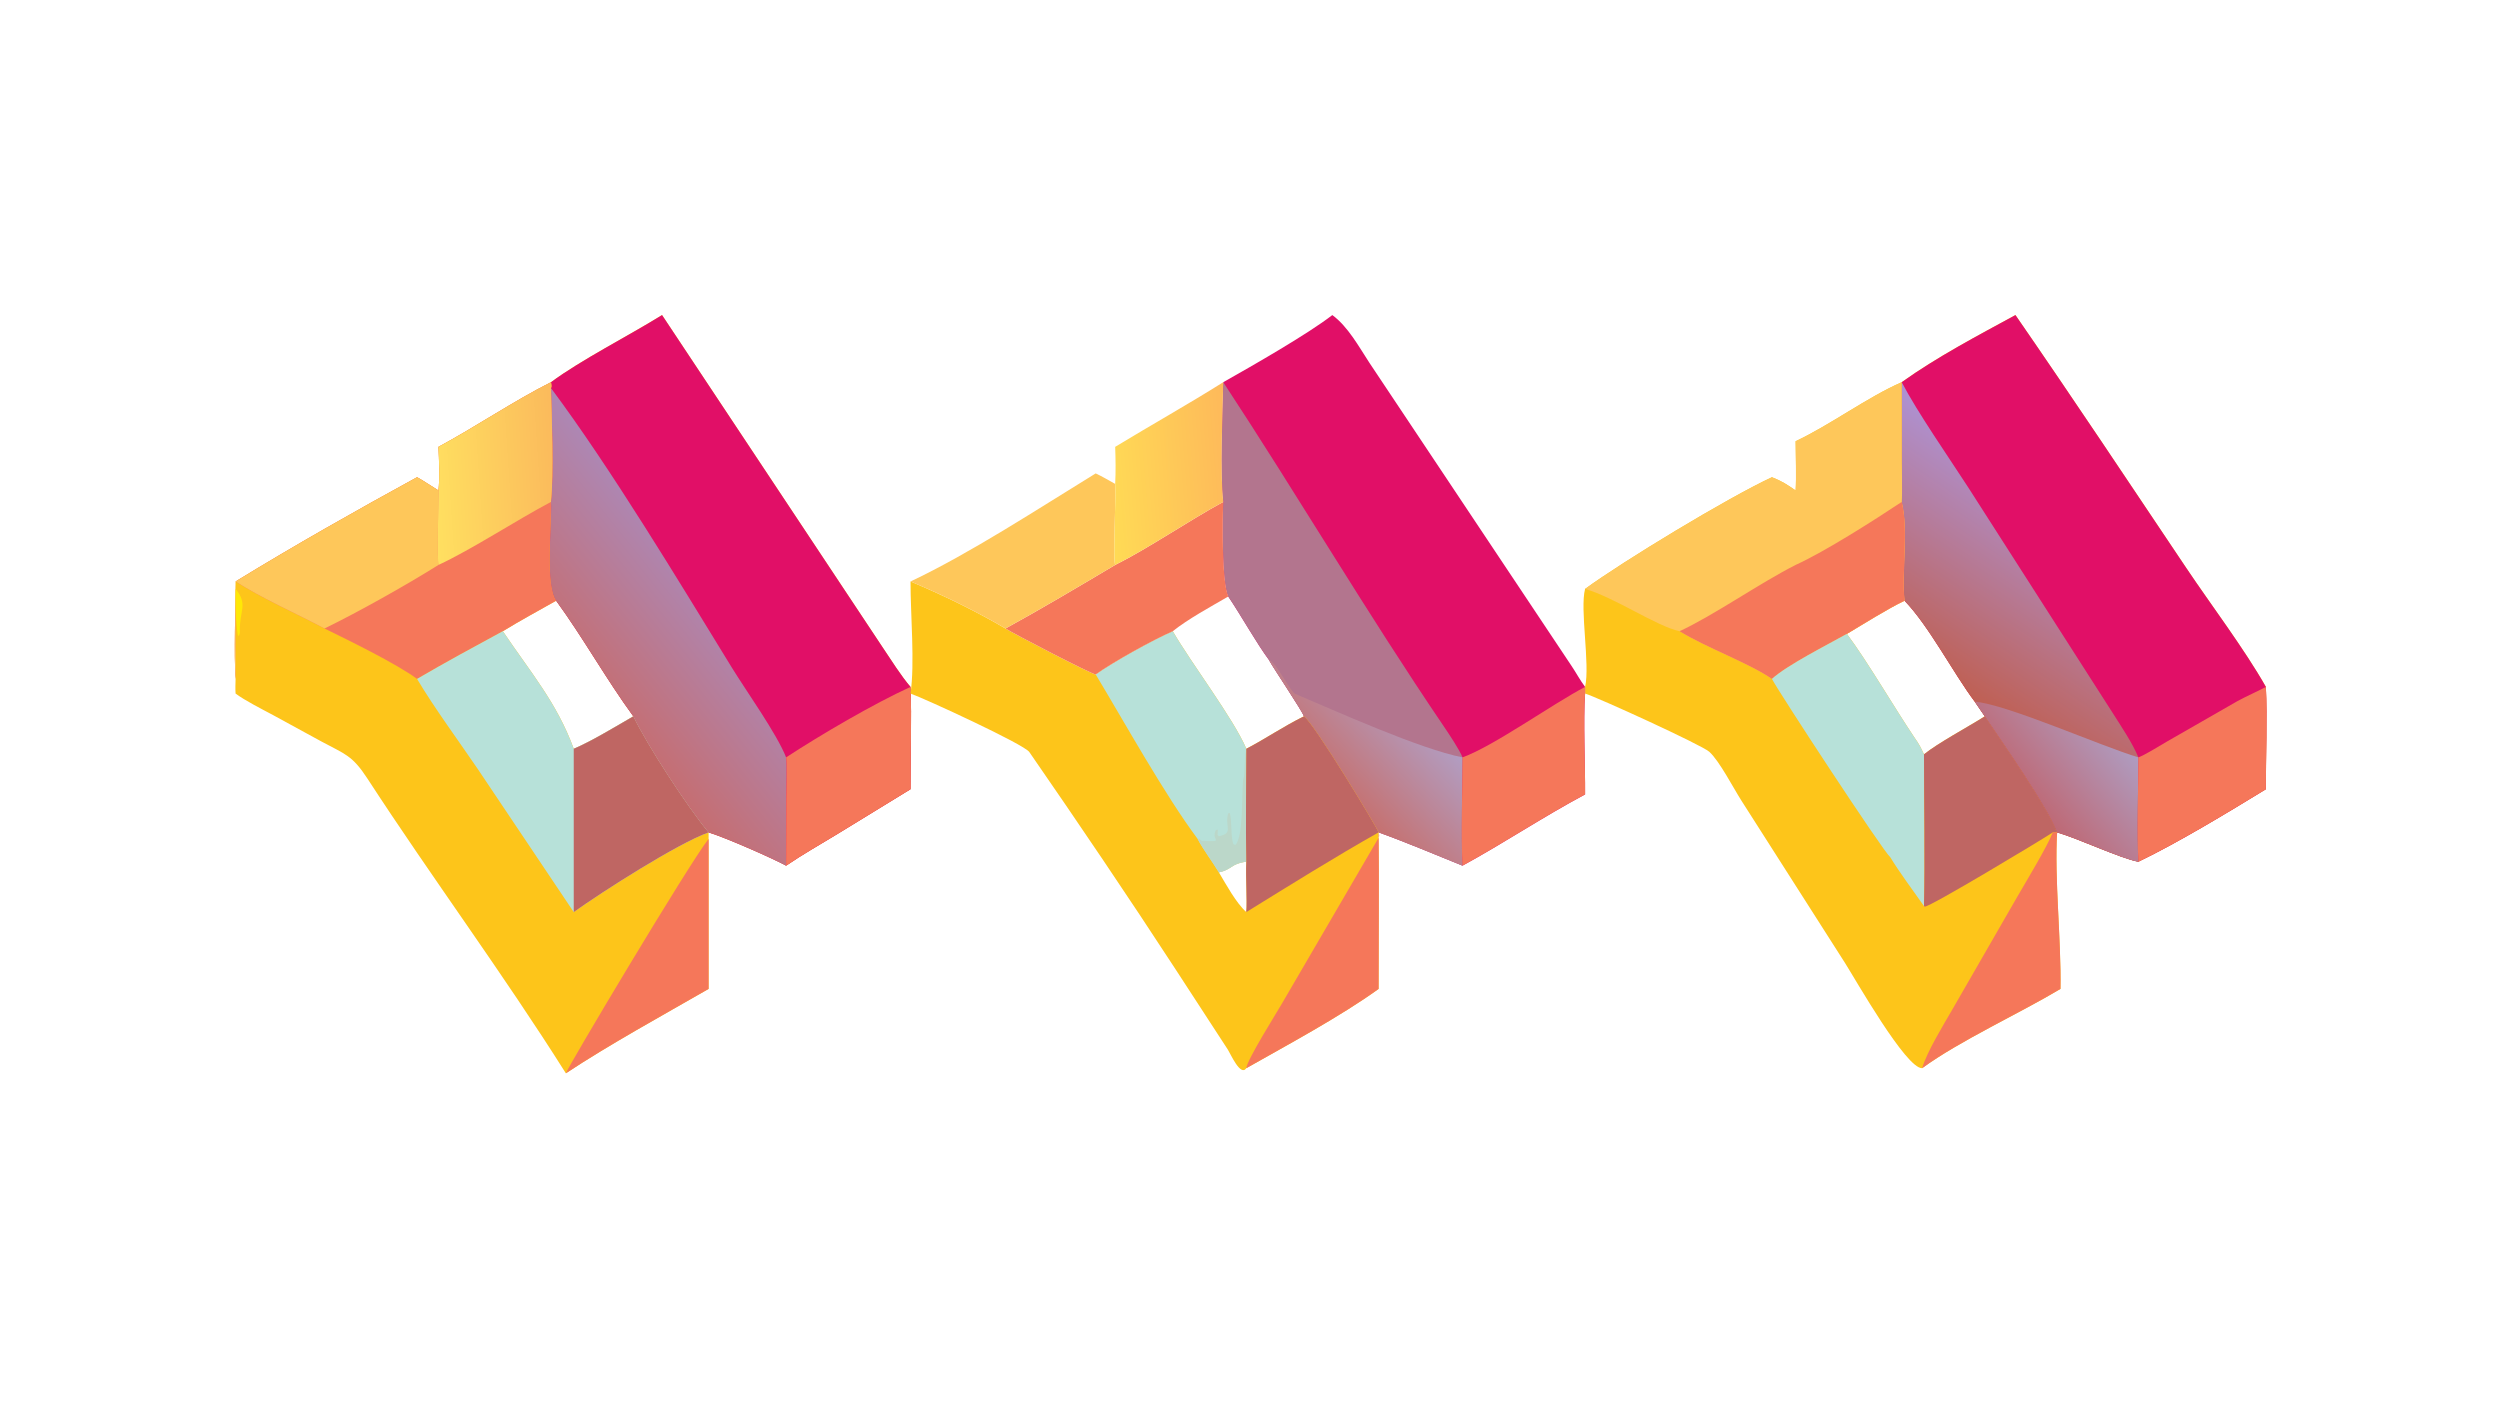 <?xml version="1.0" encoding="UTF-8"?> <svg xmlns="http://www.w3.org/2000/svg" xmlns:xlink="http://www.w3.org/1999/xlink" width="3839" height="2160" viewBox="0 0 3839 2160"><path fill="#FDC51A" transform="matrix(4.219 0 0 4.219 6.10352e-05 0)" d="M200.548 139.109C211.434 131.029 228.888 122.183 240.966 114.677L321.294 235.681C324.265 240.112 328.009 246.058 331.402 250.01C331.886 261.283 331.364 275.731 331.402 287.249L304.981 303.436C298.659 307.291 292.248 310.898 286.125 315.07C280.266 311.966 264.321 304.97 257.912 302.965L257.912 305.321L257.912 359.934C241.484 369.38 221.574 380.296 205.959 390.655C183.097 354.365 157.181 319.419 133.787 283.462C128.19 274.86 125.623 274.541 117.016 269.896L99.545 260.358C95.539 258.207 89.191 255.022 85.745 252.436C85.616 250.658 85.699 248.894 85.745 247.112C85.13 238.681 85.728 220.776 85.745 211.64C107.316 198.439 129.595 185.838 151.806 173.697C154.042 174.907 157.25 177.118 159.595 178.526C160.091 173.529 159.796 167.703 159.595 162.642C172.907 155.478 187.49 145.647 200.548 139.109ZM183.023 229.746C193.102 244.724 202.675 255.732 208.826 272.535C214.894 270.012 224.523 264.207 230.521 260.721C220.609 247.155 212.35 232.261 202.427 218.639C196.141 222.196 189.112 225.994 183.023 229.746Z"></path><path fill="#E10F67" transform="matrix(4.219 0 0 4.219 6.10352e-05 0)" d="M200.548 139.109C211.434 131.029 228.888 122.183 240.966 114.677L321.294 235.681C324.265 240.112 328.009 246.058 331.402 250.01C331.886 261.283 331.364 275.731 331.402 287.249L304.981 303.436C298.659 307.291 292.248 310.898 286.125 315.07C280.266 311.966 264.321 304.97 257.912 302.965L257.912 302.965C250.142 293.589 235.778 271.563 230.521 260.721C220.609 247.155 212.35 232.261 202.427 218.639C198.308 212.786 200.932 190.927 200.548 182.677C201.637 171.942 200.832 152.265 200.548 141.259C200.856 140.562 200.639 139.999 200.548 139.109Z"></path><defs><linearGradient id="gradient_0" gradientUnits="userSpaceOnUse" x1="216.04" y1="249.876" x2="258.927" y2="215.496"><stop offset="0" stop-color="#C56E72"></stop><stop offset="1" stop-color="#AD87B4"></stop></linearGradient></defs><path fill="url(#gradient_0)" transform="matrix(4.219 0 0 4.219 6.10352e-05 0)" d="M200.548 141.259C222.49 170.691 247.079 211.549 266.367 242.982C271.58 251.476 282.68 266.968 286.125 275.661C286.494 278.736 286.216 286.55 286.182 290.127L286.125 315.07C280.266 311.966 264.321 304.97 257.912 302.965L257.912 302.965C250.142 293.589 235.778 271.563 230.521 260.721C220.609 247.155 212.35 232.261 202.427 218.639C198.308 212.786 200.932 190.927 200.548 182.677C201.637 171.942 200.832 152.265 200.548 141.259Z"></path><path fill="#F5775A" transform="matrix(4.219 0 0 4.219 6.10352e-05 0)" d="M286.125 275.661C298.863 267.329 317.808 256.25 331.402 250.01C331.886 261.283 331.364 275.731 331.402 287.249L304.981 303.436C298.659 307.291 292.248 310.898 286.125 315.07L286.182 290.127C286.216 286.55 286.494 278.736 286.125 275.661Z"></path><path fill="#F5775A" transform="matrix(4.219 0 0 4.219 6.10352e-05 0)" d="M159.595 162.642C172.907 155.478 187.49 145.647 200.548 139.109C200.639 139.999 200.856 140.562 200.548 141.259C200.832 152.265 201.637 171.942 200.548 182.677C200.932 190.927 198.308 212.786 202.427 218.639C196.141 222.196 189.112 225.994 183.023 229.746C172.428 235.499 162.216 241.013 151.806 247.112C144.416 241.616 126.72 232.972 118.105 228.757C107.871 223.322 95.278 217.779 85.745 211.64L85.795 234.926C85.814 237.303 86.078 245.08 85.745 247.112C85.13 238.681 85.728 220.776 85.745 211.64C107.316 198.439 129.595 185.838 151.806 173.697C154.042 174.907 157.25 177.118 159.595 178.526C160.091 173.529 159.796 167.703 159.595 162.642Z"></path><path fill="#FEC75A" transform="matrix(4.219 0 0 4.219 6.10352e-05 0)" d="M85.745 211.64C107.316 198.439 129.595 185.838 151.806 173.697C154.042 174.907 157.25 177.118 159.595 178.526C159.578 182.176 159.072 203.955 159.595 205.621C147.701 213.061 130.408 222.77 118.105 228.757C107.871 223.322 95.278 217.779 85.745 211.64L85.795 234.926C85.814 237.303 86.078 245.08 85.745 247.112C85.13 238.681 85.728 220.776 85.745 211.64Z"></path><defs><linearGradient id="gradient_1" gradientUnits="userSpaceOnUse" x1="201.513" y1="170.781" x2="157.955" y2="173.663"><stop offset="0" stop-color="#FBBB5C"></stop><stop offset="1" stop-color="#FFDF60"></stop></linearGradient></defs><path fill="url(#gradient_1)" transform="matrix(4.219 0 0 4.219 6.10352e-05 0)" d="M159.595 162.642C172.907 155.478 187.49 145.647 200.548 139.109C200.639 139.999 200.856 140.562 200.548 141.259C200.832 152.265 201.637 171.942 200.548 182.677C188.221 189.178 171.534 200.102 159.595 205.621C159.072 203.955 159.578 182.176 159.595 178.526C160.091 173.529 159.796 167.703 159.595 162.642Z"></path><path fill="#B7E1D9" transform="matrix(4.219 0 0 4.219 6.10352e-05 0)" d="M183.023 229.746C193.102 244.724 202.675 255.732 208.826 272.535C214.894 270.012 224.523 264.207 230.521 260.721C235.778 271.563 250.142 293.589 257.912 302.965C246.628 306.996 219.017 324.663 208.826 331.974L173.909 279.923C166.986 269.728 157.969 257.526 151.806 247.112C162.216 241.013 172.428 235.499 183.023 229.746Z"></path><path fill="#BF6663" transform="matrix(4.219 0 0 4.219 6.10352e-05 0)" d="M230.521 260.721C235.778 271.563 250.142 293.589 257.912 302.965C246.628 306.996 219.017 324.663 208.826 331.974L208.826 272.535C214.894 270.012 224.523 264.207 230.521 260.721Z"></path><path fill="#F5775A" transform="matrix(4.219 0 0 4.219 6.10352e-05 0)" d="M205.959 390.655C206.417 388.729 250.655 314.529 257.912 305.321L257.912 359.934C241.484 369.38 221.574 380.296 205.959 390.655Z"></path><path fill="#FFE806" transform="matrix(4.219 0 0 4.219 6.10352e-05 0)" d="M85.745 214.344C90.443 220.014 87.064 222.437 87.308 229.746C87.365 230.454 87.179 230.801 86.945 231.464L86.586 231.23C85.684 225.72 85.722 219.919 85.745 214.344Z"></path><path fill="#FDC51A" transform="matrix(4.219 0 0 4.219 6.10352e-05 0)" d="M692.172 139.109C704.997 129.942 719.737 122.201 733.565 114.677C754.604 145.133 775.213 176.118 795.833 206.866C804.742 220.15 816.932 236.262 824.722 250.01C825.241 261.146 824.69 275.818 824.722 287.249C810.769 295.771 792.994 306.568 778.319 313.644C771.693 312.407 756.737 305.289 748.735 302.965C747.711 319.673 750.277 342.308 749.956 359.934C734.855 368.975 713.231 378.818 699.611 388.789C693.773 389.021 675.315 356.441 671.521 350.472L633.818 291.39C630.873 286.778 625.824 276.962 622.136 273.626C619.387 271.139 581.293 253.746 576.933 252.436L576.933 250.01L576.933 250.01C578.797 241.797 574.951 221.725 576.933 214.344C590.687 204.295 628.727 181.225 644.938 173.697C648.537 175.092 650.481 176.38 653.556 178.526C653.858 173.647 653.584 165.7 653.556 160.589C665.992 154.774 679.734 144.536 692.172 139.109ZM672.219 230.713C679.801 240.882 689.333 257.331 696.893 268.577C698.573 270.956 699.066 271.973 700.283 274.557C705.359 270.446 716.095 264.708 722.42 260.721C722.367 260.58 719.286 256.214 718.768 255.392C710.979 245.067 702.163 227.934 693.202 218.639C686.898 221.662 678.461 227.013 672.219 230.713Z"></path><path fill="#E10F67" transform="matrix(4.219 0 0 4.219 6.10352e-05 0)" d="M692.172 139.109C704.997 129.942 719.737 122.201 733.565 114.677C754.604 145.133 775.213 176.118 795.833 206.866C804.742 220.15 816.932 236.262 824.722 250.01C825.241 261.146 824.69 275.818 824.722 287.249C810.769 295.771 792.994 306.568 778.319 313.644C771.693 312.407 756.737 305.289 748.735 302.965L748.735 302.965C744.791 292.998 729.69 271.576 722.42 260.721C722.367 260.58 719.286 256.214 718.768 255.392C710.979 245.067 702.163 227.934 693.202 218.639C692.082 208.175 694.748 193.133 692.172 182.677C692.445 179.224 692.202 172.048 692.194 168.378L692.172 139.109L692.172 139.109Z"></path><defs><linearGradient id="gradient_2" gradientUnits="userSpaceOnUse" x1="708.129" y1="247.019" x2="751.76" y2="182.799"><stop offset="0" stop-color="#BF6054"></stop><stop offset="1" stop-color="#AE91D1"></stop></linearGradient></defs><path fill="url(#gradient_2)" transform="matrix(4.219 0 0 4.219 6.10352e-05 0)" d="M692.172 139.109C697.829 149.985 709.592 166.896 716.463 177.532L768.946 259.475C772.079 264.427 776.099 270.34 778.319 275.661L778.319 275.661C778.295 286.467 777.71 303.262 778.319 313.644C771.693 312.407 756.737 305.289 748.735 302.965L748.735 302.965C744.791 292.998 729.69 271.576 722.42 260.721C722.367 260.58 719.286 256.214 718.768 255.392C710.979 245.067 702.163 227.934 693.202 218.639C692.082 208.175 694.748 193.133 692.172 182.677C692.445 179.224 692.202 172.048 692.194 168.378L692.172 139.109Z"></path><defs><linearGradient id="gradient_3" gradientUnits="userSpaceOnUse" x1="740.521" y1="291.405" x2="769.994" y2="266.873"><stop offset="0" stop-color="#BE6A77"></stop><stop offset="1" stop-color="#AF9BBF"></stop></linearGradient></defs><path fill="url(#gradient_3)" transform="matrix(4.219 0 0 4.219 6.10352e-05 0)" d="M718.768 255.392C730.459 256.318 764.938 271.706 778.319 275.661L778.319 275.661C778.295 286.467 777.71 303.262 778.319 313.644C771.693 312.407 756.737 305.289 748.735 302.965L748.735 302.965C744.791 292.998 729.69 271.576 722.42 260.721C722.367 260.58 719.286 256.214 718.768 255.392Z"></path><path fill="#F5775A" transform="matrix(4.219 0 0 4.219 6.10352e-05 0)" d="M824.722 250.01C825.241 261.146 824.69 275.818 824.722 287.249C810.769 295.771 792.994 306.568 778.319 313.644C777.71 303.262 778.295 286.467 778.319 275.661C780.481 274.935 786.63 271.093 788.987 269.742L814.387 255.176C816.665 253.889 823.814 250.59 824.722 250.01Z"></path><path fill="#FEC75A" transform="matrix(4.219 0 0 4.219 6.10352e-05 0)" d="M692.172 139.109L692.172 139.109L692.194 168.378C692.202 172.048 692.445 179.224 692.172 182.677C694.748 193.133 692.082 208.175 693.202 218.639C686.898 221.662 678.461 227.013 672.219 230.713C664.986 234.78 650.538 242.037 644.938 247.112C636.49 241.28 621.321 235.9 611.309 229.746C602.838 227.895 587.802 217.518 576.933 214.344C590.687 204.295 628.727 181.225 644.938 173.697C648.537 175.092 650.481 176.38 653.556 178.526C653.858 173.647 653.584 165.7 653.556 160.589C665.992 154.774 679.734 144.536 692.172 139.109Z"></path><path fill="#F5775A" transform="matrix(4.219 0 0 4.219 6.10352e-05 0)" d="M692.172 182.677C694.748 193.133 692.082 208.175 693.202 218.639C686.898 221.662 678.461 227.013 672.219 230.713C664.986 234.78 650.538 242.037 644.938 247.112C636.49 241.28 621.321 235.9 611.309 229.746C623.816 223.954 640.181 212.41 653.556 205.621C664.117 200.852 682.6 189.054 692.172 182.677Z"></path><path fill="#B7E1D9" transform="matrix(4.219 0 0 4.219 6.10352e-05 0)" d="M672.219 230.713C679.801 240.882 689.333 257.331 696.893 268.577C698.573 270.956 699.066 271.973 700.283 274.557C700.286 292.559 700.667 311.95 700.283 329.79C696.506 324.431 691.318 317.463 688.001 312C685.358 309.802 647.738 252.435 644.938 247.112C650.538 242.037 664.986 234.78 672.219 230.713Z"></path><path fill="#BF6663" transform="matrix(4.219 0 0 4.219 6.10352e-05 0)" d="M722.42 260.721C729.69 271.576 744.791 292.998 748.735 302.965L747.18 302.965C742.47 306.064 702.366 330.187 700.579 329.984L700.283 329.79C700.667 311.95 700.286 292.559 700.283 274.557C705.359 270.446 716.095 264.708 722.42 260.721Z"></path><path fill="#F5775A" transform="matrix(4.219 0 0 4.219 6.10352e-05 0)" d="M748.735 302.965L748.735 302.965C747.711 319.673 750.277 342.308 749.956 359.934C734.855 368.975 713.231 378.818 699.611 388.789C701.326 382.793 707.426 372.968 710.786 367.099L734.17 326.504C737.592 320.584 744.764 308.801 747.18 302.965L748.735 302.965Z"></path><path fill="#E10F67" transform="matrix(4.219 0 0 4.219 6.10352e-05 0)" d="M484.928 114.677C490.618 118.857 494.559 126.132 498.427 132.047L571.984 242.36C573.608 244.753 575.216 247.777 576.933 250.01L576.933 250.01L576.933 252.436C576.238 262.31 577.008 278.511 576.933 289.137C561.673 297.302 547.094 307.02 532.324 315.07C522.691 311.188 511.469 306.416 501.772 302.965L501.772 302.965C501.637 301.868 478.162 263.032 474.599 260.721C474.12 258.93 463.803 243.707 461.801 240.099C457.368 234.148 451.735 224.036 447.055 217.114C444.671 211.563 444.943 189.681 445.23 182.677C444.026 172.081 444.992 150.316 445.23 139.109L445.23 139.109C455.651 133.237 476.007 121.606 484.928 114.677Z"></path><path fill="#B3758E" transform="matrix(4.219 0 0 4.219 6.10352e-05 0)" d="M445.23 139.109C472.412 180.465 497.63 223.326 525.46 264.314C527.322 267.057 531.129 272.736 532.324 275.661L532.324 275.661C532.303 286.691 531.693 304.721 532.324 315.07C522.691 311.188 511.469 306.416 501.772 302.965L501.772 302.965C501.637 301.868 478.162 263.032 474.599 260.721C474.12 258.93 463.803 243.707 461.801 240.099C457.368 234.148 451.735 224.036 447.055 217.114C444.671 211.563 444.943 189.681 445.23 182.677C444.026 172.081 444.992 150.316 445.23 139.109Z"></path><defs><linearGradient id="gradient_4" gradientUnits="userSpaceOnUse" x1="493.01" y1="292.083" x2="521.311" y2="265.621"><stop offset="0" stop-color="#C57272"></stop><stop offset="1" stop-color="#B29CC0"></stop></linearGradient></defs><path fill="url(#gradient_4)" transform="matrix(4.219 0 0 4.219 6.10352e-05 0)" d="M461.801 240.099C464.539 241.234 468.151 249.194 471.135 252.436C486.076 258.732 516.71 272.616 532.324 275.661L532.324 275.661C532.303 286.691 531.693 304.721 532.324 315.07C522.691 311.188 511.469 306.416 501.772 302.965L501.772 302.965C501.637 301.868 478.162 263.032 474.599 260.721C474.12 258.93 463.803 243.707 461.801 240.099Z"></path><path fill="#F5775A" transform="matrix(4.219 0 0 4.219 6.10352e-05 0)" d="M576.933 250.01L576.933 252.436C576.238 262.31 577.008 278.511 576.933 289.137C561.673 297.302 547.094 307.02 532.324 315.07C531.693 304.721 532.303 286.691 532.324 275.661C543.695 271.545 564.803 256.372 576.933 250.01Z"></path><path fill="#FDC51A" transform="matrix(4.219 0 0 4.219 6.10352e-05 0)" d="M331.402 252.436C333.019 241.483 331.388 223.681 331.402 211.64C342.896 216.445 355.189 222.415 365.97 228.757C369.079 230.749 397.17 245.333 398.801 245.476C405.084 240.973 419.795 232.801 426.859 229.746C433.597 241.429 448.971 261.549 453.626 272.535L453.626 272.535C460.606 268.898 467.204 264.361 474.599 260.721C478.162 263.032 501.637 301.868 501.772 302.965L501.772 302.965C501.996 321.839 501.763 341.022 501.772 359.934C487.992 369.903 468.473 380.373 453.626 388.789C451.507 391.983 447.849 383.473 446.931 382.082L427.934 352.895C410.771 326.547 392.466 299.492 374.633 273.704C372.693 270.897 336.796 254.344 331.402 252.436ZM453.626 331.974C453.983 327.688 453.355 319.232 453.626 313.644C448.113 314.251 448.485 316.476 443.641 317.518C446.283 321.934 449.924 328.682 453.626 331.974Z"></path><path fill="#B7E1D9" transform="matrix(4.219 0 0 4.219 6.10352e-05 0)" d="M398.801 245.476C405.084 240.973 419.795 232.801 426.859 229.746C433.597 241.429 448.971 261.549 453.626 272.535L453.626 272.535C453.619 285.98 453.355 300.273 453.626 313.644C448.113 314.251 448.485 316.476 443.641 317.518C441.253 313.541 438.017 309.356 435.89 305.321C423.937 289.312 409.321 262.958 398.801 245.476Z"></path><path fill="#BBD7C9" transform="matrix(4.219 0 0 4.219 6.10352e-05 0)" d="M453.626 272.535L453.626 272.535C453.619 285.98 453.355 300.273 453.626 313.644C448.113 314.251 448.485 316.476 443.641 317.518C441.253 313.541 438.017 309.356 435.89 305.321L436.496 305.233L437.378 306.053C446.328 306.333 440.526 306.203 442.531 302.105L443.274 301.965L443.154 303.898L443.654 304.353C449.278 303.219 445.568 300.796 447.046 296.012L447.578 295.894C448.48 298.264 447.833 304.379 448.919 307.243L449.636 307.544C452.695 304.606 451.839 288.4 452.552 282.629L452.643 283.791C453.208 280.29 452.819 276.181 453.548 272.875L453.626 272.535Z"></path><path fill="#BF6663" transform="matrix(4.219 0 0 4.219 6.10352e-05 0)" d="M474.599 260.721C478.162 263.032 501.637 301.868 501.772 302.965L501.772 302.965C485.868 311.93 469.221 322.351 453.626 331.974C453.983 327.688 453.355 319.232 453.626 313.644C453.355 300.273 453.619 285.98 453.626 272.535C460.606 268.898 467.204 264.361 474.599 260.721Z"></path><path fill="#F5775A" transform="matrix(4.219 0 0 4.219 6.10352e-05 0)" d="M501.772 302.965L501.772 302.965C501.996 321.839 501.763 341.022 501.772 359.934C487.992 369.903 468.473 380.373 453.626 388.789C453.85 385.793 464.457 368.972 466.788 364.928L501.543 305.325C502.215 304.165 502.019 304.16 501.772 302.965L501.772 302.965Z"></path><path fill="#F5775A" transform="matrix(4.219 0 0 4.219 6.10352e-05 0)" d="M405.896 205.621C417.666 199.77 432.8 189.443 445.23 182.677C444.943 189.681 444.671 211.563 447.055 217.114C440.755 220.768 432.365 225.332 426.859 229.746C419.795 232.801 405.084 240.973 398.801 245.476C397.17 245.333 369.079 230.749 365.97 228.757C378.246 222.054 393.66 212.89 405.896 205.621Z"></path><path fill="#FEC75A" transform="matrix(4.219 0 0 4.219 6.10352e-05 0)" d="M398.801 172.308C401.052 173.352 403.689 174.906 405.896 176.128C406.241 181.294 405.033 203.554 405.896 205.621C393.66 212.89 378.246 222.054 365.97 228.757C355.189 222.415 342.896 216.445 331.402 211.64C352.958 201.479 378.273 184.908 398.801 172.308Z"></path><defs><linearGradient id="gradient_5" gradientUnits="userSpaceOnUse" x1="403.861" y1="174.042" x2="446.861" y2="170.418"><stop offset="0" stop-color="#FFDA55"></stop><stop offset="1" stop-color="#FEBA5A"></stop></linearGradient></defs><path fill="url(#gradient_5)" transform="matrix(4.219 0 0 4.219 6.10352e-05 0)" d="M405.896 162.642C418.936 154.709 432.289 147.254 445.23 139.109L445.23 139.109C444.992 150.316 444.026 172.081 445.23 182.677C432.8 189.443 417.666 199.77 405.896 205.621C405.033 203.554 406.241 181.294 405.896 176.128C406.136 171.294 406.049 167.445 405.896 162.642Z"></path></svg> 